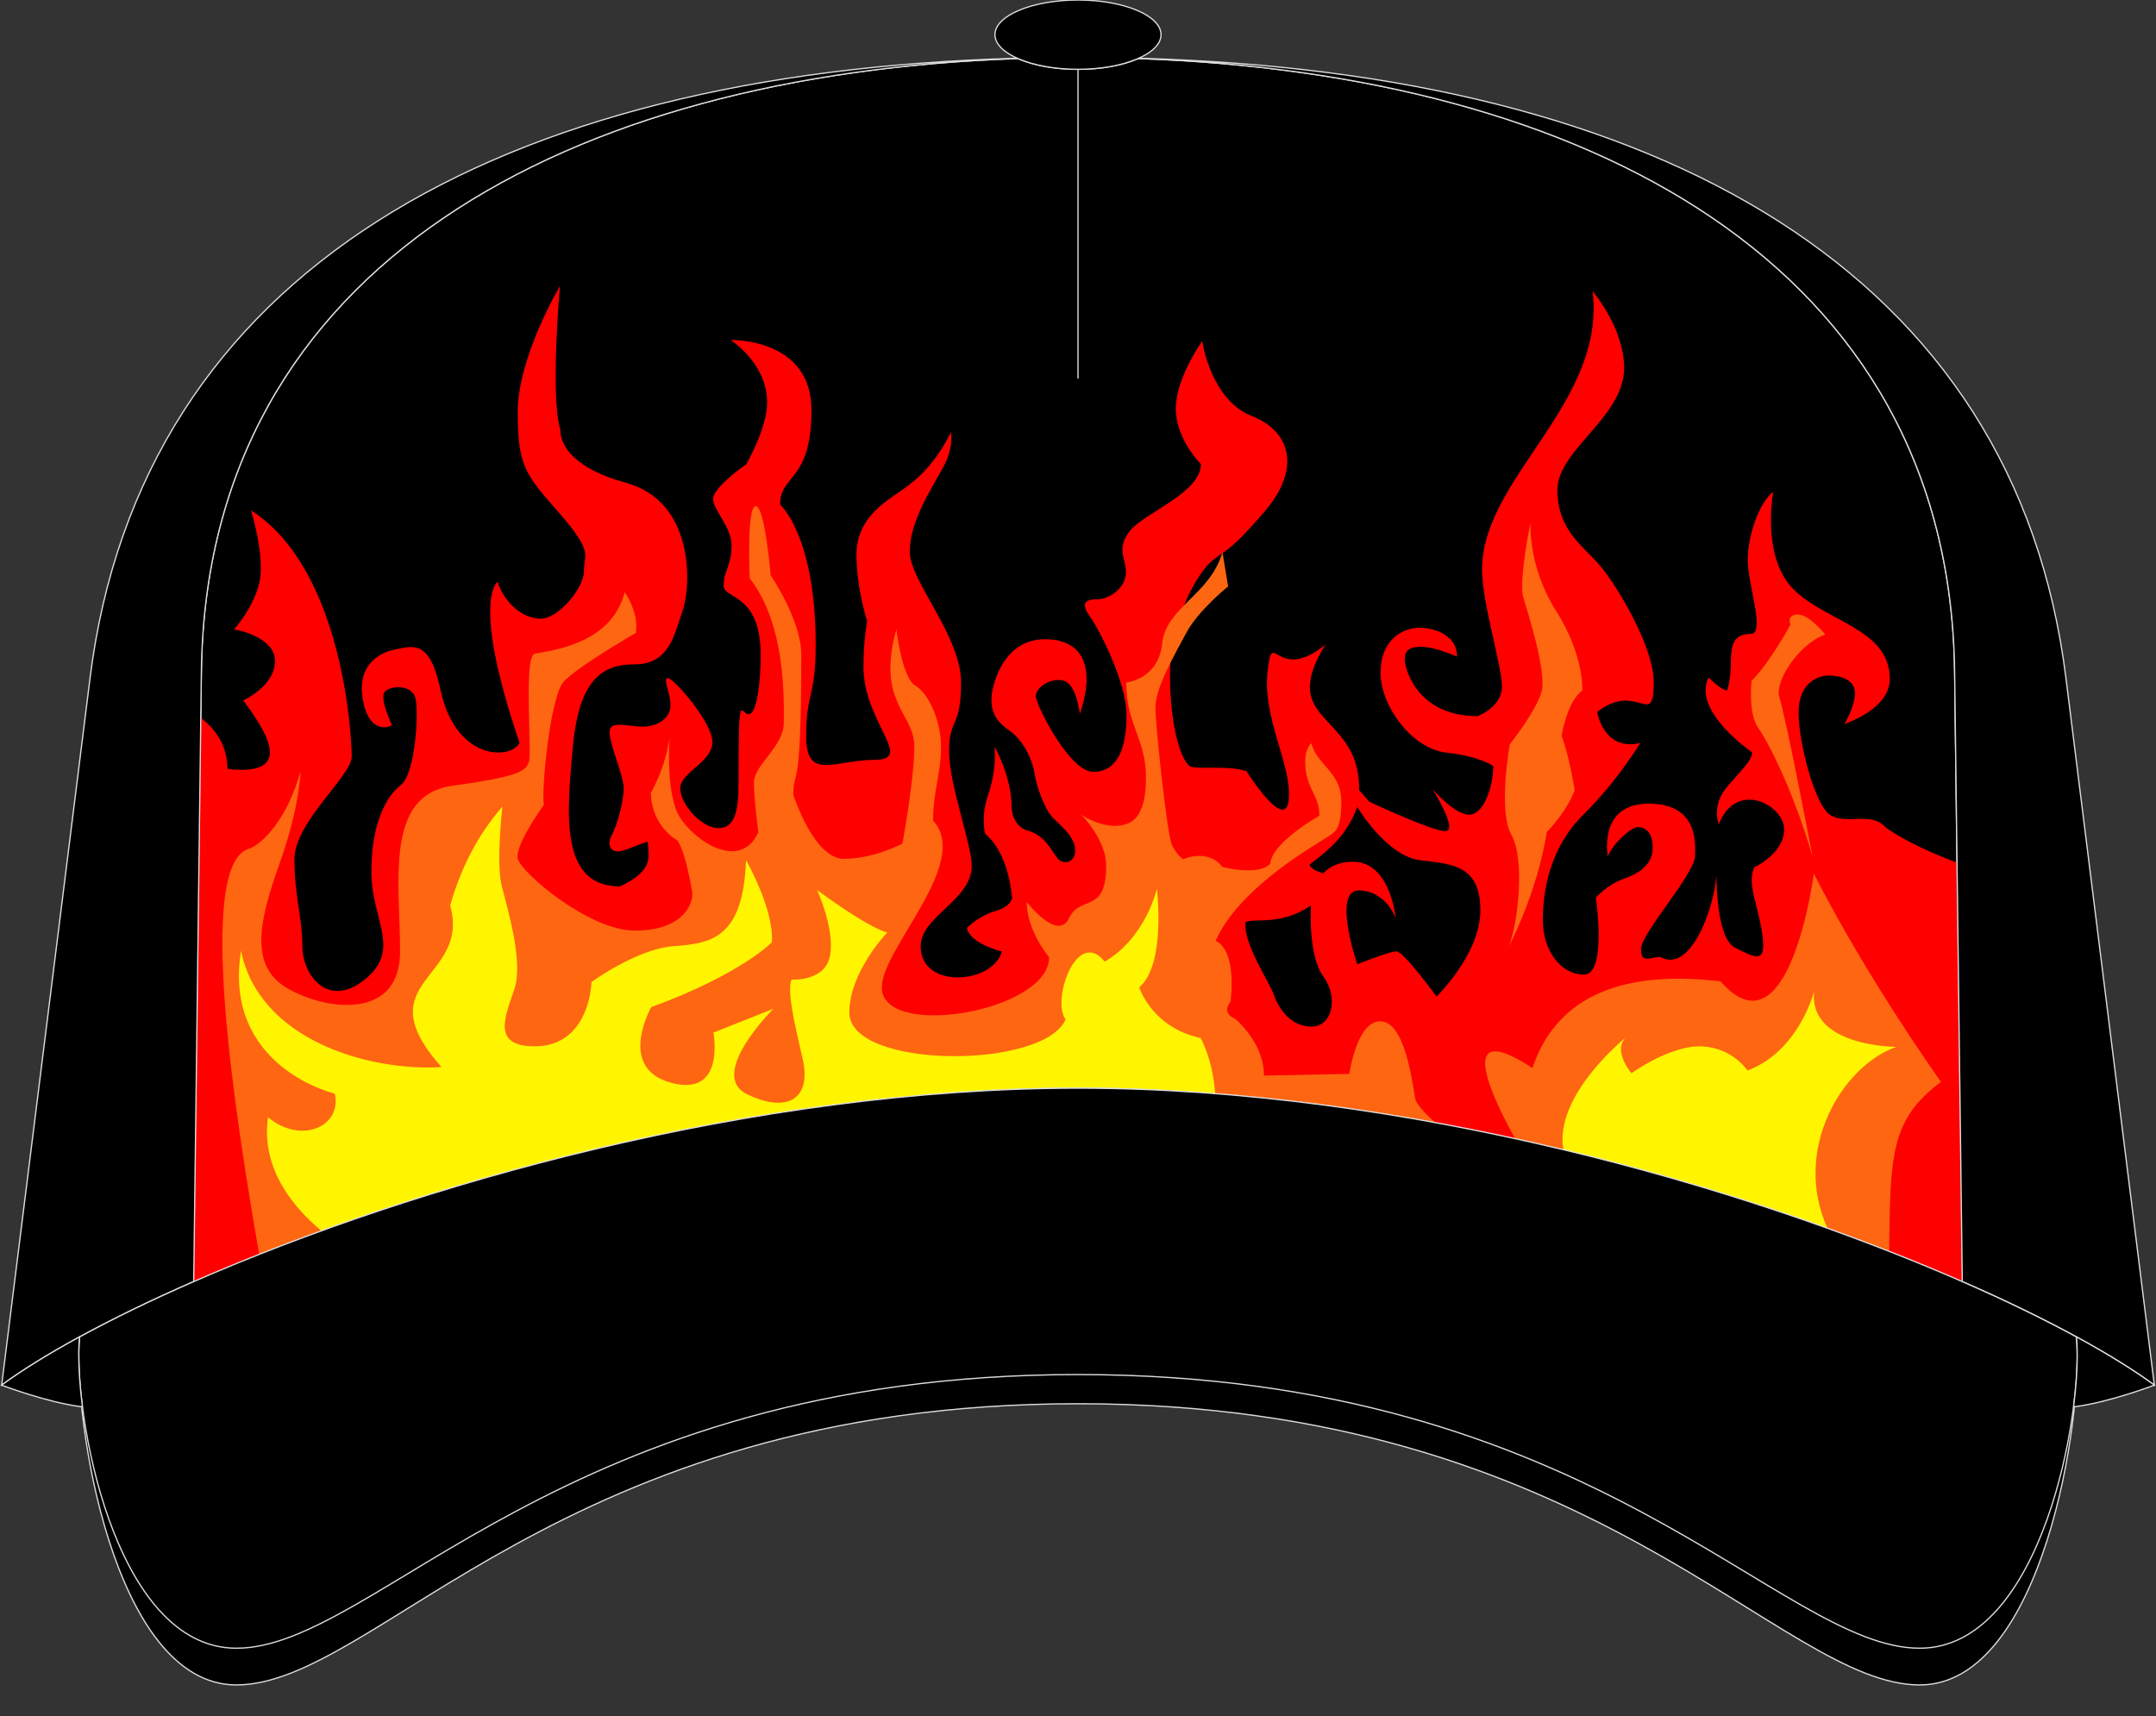 <?xml version="1.0" encoding="utf-8"?>
<!-- Generator: Adobe Illustrator 16.0.0, SVG Export Plug-In . SVG Version: 6.00 Build 0)  -->
<!DOCTYPE svg PUBLIC "-//W3C//DTD SVG 1.1//EN" "http://www.w3.org/Graphics/SVG/1.1/DTD/svg11.dtd">
<svg version="1.1" id="图层_1" xmlns="http://www.w3.org/2000/svg" xmlns:xlink="http://www.w3.org/1999/xlink" x="0px" y="0px"
	 width="377.5px" height="300.5px" viewBox="0 0 377.5 300.5" enable-background="new 0 0 377.5 300.5" xml:space="preserve">
<rect x="0" y="0" width="377.5" height="300.5" fill="#333333" stroke="none"/>
<g>
	<g>
		<path fill-rule="evenodd" clip-rule="evenodd" stroke="#DCDDDD" stroke-width="0.22" stroke-miterlimit="22.926" d="M199.3,10.25
			c-2.65,1.17-6.4,1.89-10.55,1.89c-4.15,0-7.9-0.73-10.55-1.89C99.73,12.95,36.15,46.27,35.26,117.53l-1.23,98.07l-0.11,8.81
			c38.49-16.82,97.78-33.87,154.83-33.87c57.05,0,116.34,17.05,154.83,33.87l-0.11-8.81l-1.23-98.07
			C341.35,46.27,277.77,12.95,199.3,10.25z"/>
		<path fill-rule="evenodd" clip-rule="evenodd" fill="#FE0000" d="M35.16,125.7l-1.13,89.9l-0.11,8.81
			c38.49-16.82,97.78-33.87,154.83-33.87c57.05,0,116.34,17.05,154.83,33.87l-0.11-8.81l-0.81-64.55
			c-5.88-2.13-11.49-5.15-12.81-6.47c-2.37-2.37-6.77-0.14-9.42-1.88s-5.51-12.59-5.51-17.92s3.49-6.49,5.34-6.49
			c1.85,0,4.53,0.66,4.53,3.07s-1.85,5.41-1.85,5.41s7.95-2.51,7.95-7.88c0-8.79-11.13-9.97-16.85-15.69
			c-5.72-5.72-3.56-17.09-3.56-17.09c-2.37,1.81-4.46,7.46-4.46,11.93c0,4.46,3.17,12.97,0.49,12.97s-3.45,1.5-3.45,4.88
			s-0.68,5.01-0.68,5.01c-1.01,0-3.21-2.27-3.21-2.27c-3,5.86,7.6,13.11,7.6,13.11c0,1.39-1.6,2.82-4.39,6.07
			c-2.79,3.24-1.43,6.52-1.43,6.52c3.07-7.85,11.44-3.35,11.44,0.91s-5.27,6.66-5.27,6.66c-1.22,3.07,0.59,6.03,1.43,11.61
			c0.84,5.58-1.33,4.12-4.74,2.44s-3.27-12.71-3.27-12.71c-0.46,6.05-4.59,17.27-9.81,14.34c-1.88,0-3.4,1.26-3.4-1.44
			s9.46-13.12,9.46-16.3c0-1.61,0.87-9.11-8.11-9.11c-8.98,0-7.15,9.24-7.15,9.24c0.65-2.01,4.05-5.14,5.23-5.14
			c1.18,0,2.62,0.79,2.62,3.62s-2.22,4.45-5.1,5.45c-2.88,1-4.86,3.29-4.86,3.29s2,13.47-2.09,13.47s-7.19-4.27-7.19-9.5
			c0-5.23,1.22-12.73,7.15-18.57c5.93-5.84,9.92-12.49,9.92-12.49c-6.45,1.55-7.56-5.43-7.56-5.43c7.02-5.5,9.91,3.15,9.91-5.22
			c0-6.23-6.45-16.91-9.37-20.36c-2.92-3.44-7.5-6.23-7.5-13.29c0-7.06,11.68-12.73,11.68-21.36c0-7.06-5.52-13.45-5.52-13.45
			c2.36,19.7-19.36,32.65-19.36,48.78c0,5.75,3.49,16.83,3.49,20.44c0,3.62-4.27,5.19-4.27,5.19c-10.72,0-12.75-8.5-12.75-9.83
			c0-1.33,0.37-2.31,2.88-2.31c2.51,0,6.26,1.72,6.26,1.72c0.13-3.57-3.75-5.06-6.58-5.06c-2.83,0-6.8,2.05-6.8,7.89
			s5.54,13.34,11.55,13.99c6.01,0.65,8.19,2.36,8.19,2.36c0,3.44-1.61,8.5-4.23,8.5s-6.45-4.54-6.45-4.54s4.67,7.41,2.27,7.41
			c-2.4,0-13.29-5.14-13.29-5.14l-1.79-2.05c0.17-10.55-8.62-11.7-8.62-18.02c0-3.53,2.79-7.5,2.79-7.5
			c-8.8,7.19-9.33-3.43-10.2,4.85c-0.87,8.28,4.27,16.29,3.71,22.3s-7.41-4.95-7.41-4.95c-3.14-1-8.06-0.31-9.63-0.74
			c-1.57-0.44-3.75-6.45-3.75-16.04c0-9.59,4.75-17.83,7.28-19.96c2.53-2.14,3.01-1.4,9.29-8.72s4.79-13.95-2.31-16.74
			s-8.63-13.08-8.63-13.08s-4.62,6.45-4.62,11.81c0,5.36,4.4,9.72,4.4,9.72c0,5.06-10.07,8.59-12.47,11.73
			c-2.4,3.14-0.66,4.62-0.66,7.24s-2.79,4.71-5.12,4.71s-2.66,0.96-1.18,3.01s6.41,11.38,6.41,17.31s-1.7,9.89-5.84,9.89
			c-4.14,0-10.07-11.77-10.05-13.27s2.55-3.29,4.86-2.7c2.31,0.59,2.85,5.82,2.85,5.82c2.48-7.15,1.31-13.08-6.15-13.08
			c-7.45,0-9.33,8.46-9.33,10.42c0,1.96,0.44,3.71,3.09,5.54c2.66,1.83,4.16,5.4,4.47,7.61c0.31,2.2,1.77,6.21,3.18,7.67
			c1.42,1.46,3.92,3.38,3.92,5.71s-2.11,2.53-3.03,1.48c-0.92-1.05-2.18-4.08-5.17-4.88c-2.99-0.81-2.94-4.32-2.94-4.32
			c0-5.19-2.96-10.42-2.96-10.42c0.13,1.74,0.09,4.88-1.18,8.59c-1.27,3.71-0.48,6.67-0.48,6.67c4.32,3.57,4.71,11.29,4.71,11.29
			s-0.13,1.44-3.01,2.27c-2.88,0.83-4.88,2.92-4.88,2.92c0.44,2.75,6.1,4.14,6.1,4.14c-1.56,5.71-14.21,6.69-14.21-0.91
			c0-5.28,8.94-8.07,8.94-14.08c0-3.84-3.96-14.17-3.96-20.1c0-5.93,2.09-3.84,2.09-12.03c0-8.2-8.98-17.7-8.98-22.93
			s3.75-10.9,5.8-14.65c2.05-3.75,1.39-6.23,1.39-6.23c-2.22,4.53-4.97,7.67-8.54,10.11s-7.98,5.28-7.98,11.29
			s1.87,11.68,1.87,11.68s-0.65,3.4-0.65,7.98c0,9.68,8.98,16.3,2.01,16.3s-12.03,3.78-12.03-4.07c0-7.85,1.66-6.89,1.66-16.04
			c0-19.18-6.23-24.59-6.23-24.59c0-5.36,5.49-3.92,5.49-16.56c0-12.64-14.12-12.25-14.12-12.25c3.66,2.66,6.36,6.45,6.36,10.94
			s-3.66,10.81-3.66,10.81s-5.8,4.01-5.8,6.06s3.23,4.84,3.23,8.24s-1.39,4.45-1.39,6.93s6.49,1.26,6.49,12.21
			c0,4.88-0.7,10.34-2.11,10.34c-1.42,0-1.77-4.95-1.77,11.88c0,4.66-0.48,8.06-3.49,8.06s-6.71-4.19-6.71-6.98
			c0-2.79,5.63-4.58,5.63-8.06c0-3.49-6.78-11.22-7.78-11.22c-1,0,0.44,2.51,0.44,4.73c0,2.22-2.16,3.75-4.86,3.75
			s-5.82-1.18-5.82,0.96c0,2.14,2.48,7.63,2.48,9.85c0,2.22-1.11,6.41-2.05,8.13c-0.94,1.72-0.31,2.91,1.01,2.91
			s3.99-1.44,5.24-1.67c0.3,3,0.82,5.11-4.85,7.81c-10.72,0-9.24-13.08-8.28-24.15c0.96-11.07,4.49-14.78,10.72-14.73
			s7.06-5.19,8.54-9.46c1.48-4.27,2.18-19.05-9.98-22.36c-12.16-3.31-11.42-9.24-11.42-9.24c-1.83-5.75-0.09-25.2-0.09-25.2
			s-7.39,12.44-7.39,22.03s1.31,10.9,7.32,17.79s4.27,7.15,4.27,10.11s-4.45,8.33-7.58,8.33s-6.32-2.75-7.54-6.45
			c0,0-4.71,3.05,3.84,28.16c0,0-0.63,1.72-3.81,1.72s-8.24-2.44-10.07-11.16c-1.83-8.72-4.88-7.45-7.71-6.93
			c-2.83,0.52-6.67,2.57-5.93,8.24c0.74,5.67,3.71,5.93,5.19,5.06c0,0-1.96-4.14-1.44-5.54s4.88-1.79,5.54,0.79
			s-0.04,13.34-2.57,15.26c-2.53,1.92-5.14,6.71-5.14,15.17s5.44,13.62-1.22,18.92c-6.41,5.1-10.86-0.87-10.86-5.88
			c0-5.01-1.39-8.76-1.39-15.26c0-6.5,10.03-14.56,10.03-17.96s-1.46-32.79-17.63-43.11c0,0,2.46,7.93,1.5,12.46
			s-4.47,8.37-4.47,8.37s7.16,1.16,7.16,5.56c0,4.4-5.54,6.87-5.54,6.87c3.09,4.36,9.99,13.46-2.77,12.02
			C39.8,130.63,37.85,127.75,35.16,125.7L35.16,125.7z M237.65,141.31c0,0,5.16,8.72,11.16,9.35c6,0.63,10.39,1.19,10.39,8.79
			s-7.67,15.06-7.67,15.06s-5.75-7.92-7.01-7.92c-1.25,0-6.87,2.27-6.87,2.27s-4.46-13.04,0.31-12.94c4.78,0.1,6.42,4.88,6.42,4.88
			s-0.87-9.9-7.5-9.9c-3.61,0-5.18,2.02-5.18,2.02s-2.16-0.51-2.41-1.52C233.78,148.06,236.09,145.5,237.65,141.31L237.65,141.31z
			 M229.54,158.57c0,0-0.56,8.72,2.16,12.41c2.72,3.7,1.57,8.79-2.06,8.79c-3.63,0-5.75-3.14-6.55-5.47
			c-0.8-2.34-5.47-9.1-4.99-12.83C219.86,160.68,224.11,162.2,229.54,158.57z"/>
		<path fill-rule="evenodd" clip-rule="evenodd" fill="#FE6612" d="M45.38,219.65c38.22-15.13,91.71-29.1,143.37-29.1
			c20.92,0,42.15,2.29,62.54,6.03c-2.02-1.83-3.38-3.37-3.52-4.28c-0.63-3.98-2.02-13.53-6.14-13.46c-4.12,0.07-5.37,9.21-5.37,9.21
			l-14.95,0.3c0-5.93-5.1-9.98-5.1-9.98c-2.48-1.09-0.74-2.96-0.74-2.96c1.05-9.68-2.62-10.64-2.62-10.64
			c4.19-9.68,18.66-17.48,19.7-18.27s2.31-0.96,2.31-6.15s-4.4-6.49-5.23-10.2c0,0-1.09,0.72-1.09,3.22c0,4.88,2.48,5.62,2.48,9.46
			c-8.94,5.28-8.59,8.39-8.59,8.39c-1.98,2.24-8.39,0.61-8.39,0.61c-2.55-3.36-6.89-1.37-6.89-1.37s-1.13-0.74-1.96-2.53
			s-2.88-20.71-2.88-24.11s3.36-9.2,5.45-13.08c2.09-3.88,7.28-8.06,7.28-8.06l-1-5.97c-2.18,7.5-9.89,9.63-10.55,15.96
			s-6.28,6.84-6.28,6.84c0,7.54,3.44,9.77,3.44,16.65s-2.35,8.45-5.45,8.45c-3.09,0-5.88-1.96-5.88-1.96s4.36,4.36,4.36,8.89
			c0,8.63-4.49,5.06-6.5,9.24c-2,4.19-7.41-2.84-7.41-2.84c0,5.06,3.92,9.68,3.92,9.68c0,9.54-29.29,14.5-29.29,5.28
			c0-6.81,15.71-21.86,8.98-29.2c0-5.19,1.39-8.24,1.39-12.9s-2.22-9.42-4.53-10.77s-3.29-9.83-3.29-9.83
			c-3.57,12.82,3.14,14.65,3.14,20.49s-2.09,17.04-2.09,17.04s-4.97,2.66-10.24,2.66s-8.85-11.2-8.85-11.2
			c0-5.06,1.39,1.13,1.39-24.54c0-6.1-5.36-13.9-5.36-13.9s-1-12.12-2.62-12.12c-1.61,0-1.05,12.64-1.05,12.64
			c6.37,8.19,5.97,21.1,5.97,25.28s-5.23,7.41-5.23,10.46s0.78,8.72,0.78,8.72c-3.18,6.93-11.12,1.53-13.73-2.57
			S117.25,129,117.25,129c-0.65,5.32-3.29,9.85-3.29,9.85c0.13,5.93,4.66,8.33,4.66,8.33c1.53,2.18,2.62,9.29,2.62,9.29
			c0,2.27-2.09,6.49-10.11,6.49c-8.02,0-20.01-10.24-20.49-12.64c-0.48-2.4,4.58-9.37,4.58-9.37c-0.44-3.23,1.18-18.96,3.44-21.54
			c2.27-2.57,12.69-8.59,12.69-8.59c0.52-3.75-1.98-7.13-1.98-7.13c-2.35,9.5-13.86,10.29-15.78,10.81s-0.44,17.18-0.96,18.83
			s-1.48,2.62-13.43,4.27s-9.15,17-9.15,29.03s-12.9,10.37-19.7,6.45c-6.8-3.92-4.97-11.86-1.39-21.88s3.66-16.13,3.66-16.13
			c-2.18,7.93-6.45,12.73-9.15,13.6C34.33,151.62,41.15,195.33,45.38,219.65L45.38,219.65z M265.29,199.39
			c24.1,5.26,46.59,12.34,65.48,19.73c0.22-16.72,0.16-23,9.08-29.67c0,0-12.91-18.06-22.26-36.47c0,0-4.26,32.65-16.35,18.86
			c-18.95-2.24-29.13,3.84-32.92,15.18C255.2,178.43,260.44,190.68,265.29,199.39L265.29,199.39z M267.98,91.43
			c0,0-0.54,7.63,4.46,15.51c5,7.88,4.61,13.99,4.61,13.99c-2.72,1.95-3.63,7.95-3.63,7.95c1.33,3.35,2.3,9.49,2.3,9.49
			c-1.46,3.91-4.88,7.32-4.88,7.32c-1.74,10.81-6.63,20.02-6.63,20.02c1.67-4.46,2.79-15.34,0.42-19.53
			c-2.37-4.19-0.28-15.83-0.28-15.83s4.67-5.89,5.58-9.28c0.91-3.38-2.37-13.6-3.21-16.46C265.88,101.75,267.98,91.43,267.98,91.43
			L267.98,91.43z M319.6,111.13c0,0-2.76-3.52-4.81-3.52c-2.06,0-1.29,1.78-1.29,1.78s-3.52,6.52-6.83,9.87c0,0-0.59,5.72,1.15,8.16
			s6.07,10.76,9.55,22.6c0,0-4.67-24.55-5.93-28.32C311.16,118.04,315.99,112.2,319.6,111.13z"/>
		<path fill-rule="evenodd" clip-rule="evenodd" fill="#FFF500" d="M56.28,215.53c37.13-13.45,85.56-24.98,132.47-24.98
			c7.98,0,16.01,0.33,24.02,0.96c-0.42-6.06-2.56-9.75-2.56-9.75c-8.51-1.81-10.74-8.86-10.74-8.86c4.74-4.04,3.09-17.27,3.09-17.27
			s-1.95,8.61-9.14,12.76c-4.85-6.06-9.38,6.76-6.84,10.12c-3.83,8.82-37.87,8.72-37.87-1.19c0-7.12,6.63-14.02,6.63-14.02
			c-3.84-1.12-12.28-7.46-12.28-7.46s3.07,6.63,2.3,11.37c-0.77,4.74-6.77,4.33-6.77,4.33c-0.77,2.09,0.35,6.97,1.95,13.88
			s-2.58,9.63-9.7,6.21c-7.11-3.42,4.6-14.99,4.6-14.99l-10.53,4.18c0,0,2.2,11.36-7.39,8.79c-9.59-2.57-3.49-13.25-3.49-13.25
			c15.83-5.8,21.13-11.37,21.13-11.37c0.35-5.93-4.54-14.37-4.54-14.37c-0.49,13.88-6.28,14.58-12.69,15.06
			c-6.42,0.49-14.37,6.28-14.37,6.28c-0.21,4.25-2.34,11.26-9.94,11.26c-7.6,0-5.16-5.2-3.56-10.01c1.61-4.81-1.16-13.9-2.2-18.02
			c-1.04-4.11,0.11-13.95,0.11-13.95c-4.38,5.01-7.34,10.94-9.15,17.31c3.65,13.05-15.08,13.02-1.53,28.3
			c-12.71,0.79-31.92-4.74-35.09-20.36c-2.7,16.55,9.95,23.25,16.42,25.03c1.29,5.73-5.9,8.96-11.7,4.11
			C45.65,204.62,51.35,211.43,56.28,215.53L56.28,215.53z M273.73,201.32c16.54,3.96,32.19,8.71,46.25,13.76
			c-6.19-13.53,2.36-28.32,12.04-31.76c0,0-15.33,0-14.39-9.69c0,0-2.63,10.44-11.66,13.83c0,0-2.63-4.04-8.09-4.23
			c-5.46-0.19-12.23,4.7-12.23,4.7s-3.39-3.95-0.94-6.3C284.72,181.63,272.07,191.71,273.73,201.32z"/>
	</g>
	<path fill-rule="evenodd" clip-rule="evenodd" stroke="#DCDDDD" stroke-width="0.22" stroke-miterlimit="22.926" d="
		M188.75,190.55c-57.05,0-116.34,18.79-154.83,37.31c-7.51,3.62-14.23,2.78-19.98,6.24c-1.26,13.8,5.81,60.95,27.44,60.95
		c24.57,0,56.77-49.24,147.37-49.24c90.6,0,122.8,49.24,147.37,49.24c21.63,0,28.71-47.15,27.44-60.95
		c-5.75-3.46-12.47-2.62-19.98-6.24C305.09,209.33,245.8,190.55,188.75,190.55z"/>
	<path fill-rule="evenodd" clip-rule="evenodd" stroke="#DCDDDD" stroke-width="0.22" stroke-miterlimit="22.926" d="
		M342.24,117.53l1.23,98.07l0.11,8.81c7.51,3.28,14.23,6.55,19.98,9.69c5.47,2.98,10.06,5.83,13.65,8.45l-15.48-123.84
		c-8.89-71.13-71.24-106.01-162.35-108.5c-0.03,0.01-0.05,0.03-0.08,0.04C277.77,12.95,341.35,46.27,342.24,117.53z"/>
	<path fill-rule="evenodd" clip-rule="evenodd" stroke="#DCDDDD" stroke-width="0.22" stroke-miterlimit="22.926" d="M34.03,215.6
		l1.23-98.07C36.15,46.27,99.73,12.95,178.2,10.25c-0.03-0.01-0.06-0.03-0.08-0.04C87.01,12.69,24.66,47.57,15.77,118.71
		L0.29,242.55c3.58-2.62,8.18-5.47,13.65-8.45c5.75-3.13,12.47-6.41,19.98-9.69L34.03,215.6z"/>
	<path fill-rule="evenodd" clip-rule="evenodd" stroke="#DCDDDD" stroke-width="0.22" stroke-miterlimit="22.926" d="
		M188.75,190.55c-57.05,0-116.34,17.05-154.83,33.87c-7.51,3.28-14.23,6.55-19.98,9.69c-1.26,12.53,5.81,54.51,27.44,54.51
		c24.57,0,56.77-47.92,147.37-47.92c90.6,0,122.8,47.92,147.37,47.92c21.63,0,28.71-41.99,27.44-54.51
		c-5.75-3.13-12.47-6.41-19.98-9.69C305.09,207.6,245.8,190.55,188.75,190.55z"/>
	
		<line fill-rule="evenodd" clip-rule="evenodd" fill="none" stroke="#DCDDDD" stroke-width="0.22" stroke-miterlimit="22.926" x1="188.75" y1="66.28" x2="188.75" y2="10.07"/>
	<path fill-rule="evenodd" clip-rule="evenodd" stroke="#DCDDDD" stroke-width="0.22" stroke-miterlimit="22.926" d="M188.75,12.14
		c8.01,0,14.54-2.73,14.54-6.07c0-3.34-6.53-6.07-14.54-6.07c-8.01,0-14.54,2.73-14.54,6.07C174.21,9.41,180.74,12.14,188.75,12.14z
		"/>
	<g>
		<path fill-rule="evenodd" clip-rule="evenodd" stroke="#DCDDDD" stroke-width="0.22" stroke-miterlimit="22.926" d="
			M14.42,246.21c-0.42-3.28-0.62-6.27-0.63-8.73c-0.01-1.28,0.04-2.42,0.14-3.38c-5.47,2.98-10.06,5.83-13.65,8.45
			c0,0,7.88,3.02,14,3.79C14.33,246.3,14.38,246.26,14.42,246.21z"/>
		<path fill-rule="evenodd" clip-rule="evenodd" stroke="#DCDDDD" stroke-width="0.22" stroke-miterlimit="22.926" d="
			M363.08,246.21c0.42-3.28,0.62-6.27,0.63-8.73c0-1.28-0.04-2.42-0.14-3.38c5.47,2.98,10.06,5.83,13.65,8.45c0,0-7.88,3.02-14,3.79
			C363.17,246.3,363.12,246.26,363.08,246.21z"/>
	</g>
</g>
</svg>
